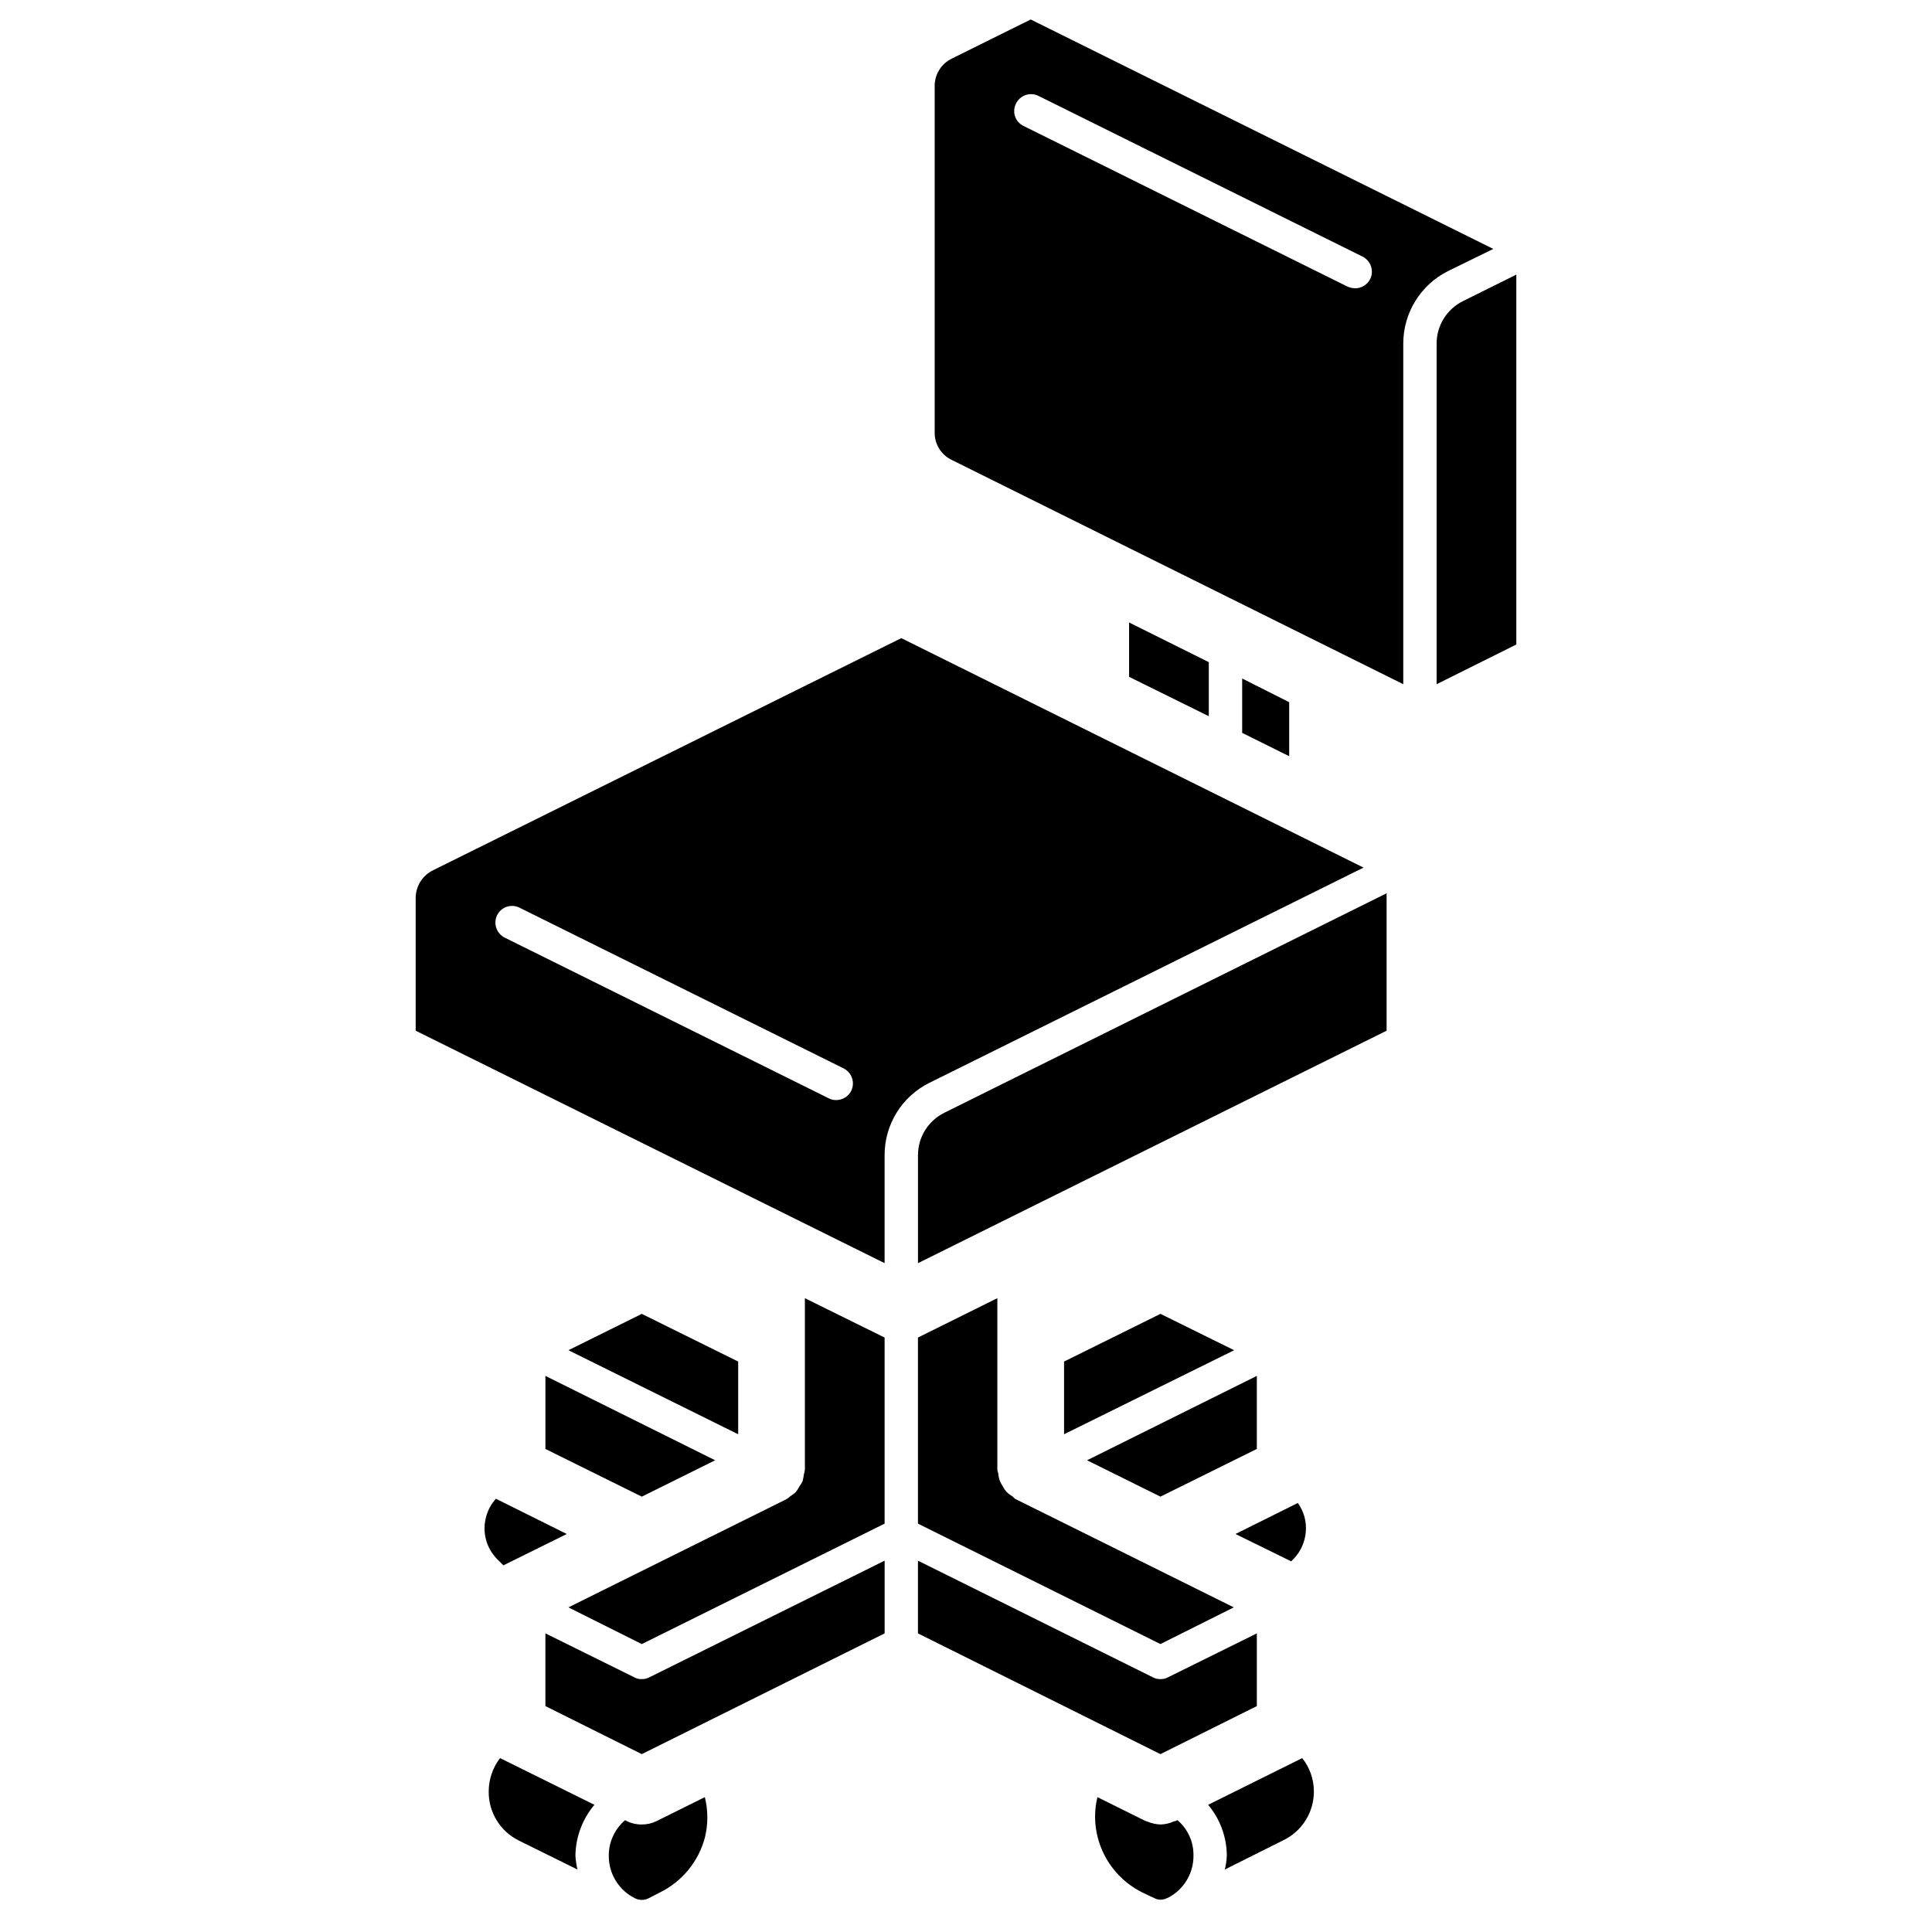 <?xml version="1.0" encoding="UTF-8"?>
<!-- The Best Svg Icon site in the world: iconSvg.co, Visit us! https://iconsvg.co -->
<svg fill="#000000" width="800px" height="800px" version="1.1" viewBox="144 144 512 512" xmlns="http://www.w3.org/2000/svg">
 <path d="m443.22 308.96v14.406l21.125 10.43v-14.32zm21.125 10.516-21.125-10.516v14.406l21.125 10.43zm-81.492-6.363-124.1 61.52c-2.801 1.371-4.582 4.215-4.594 7.336v35.176l124.27 61.605v-28.547c-0.043-8.18 4.59-15.664 11.93-19.27l114.99-57.008zm-13.258 119.94c-0.75 1.512-2.293 2.469-3.981 2.477-0.672 0.023-1.344-0.129-1.941-0.441l-85.914-42.605c-2.176-1.09-3.082-3.723-2.035-5.922 0.516-1.055 1.43-1.863 2.539-2.246 1.113-0.379 2.328-0.305 3.383 0.215l85.914 42.602c2.18 1.09 3.082 3.723 2.035 5.922zm73.625-124.09v14.406l21.125 10.43v-14.32zm-127.19 279.57c-0.602 0.312-1.27 0.465-1.945 0.441-0.676 0.043-1.352-0.109-1.945-0.441l-23.598-11.668v19.266l25.543 12.73 64.348-31.996v-19.27zm137.44 0c-0.594 0.32-1.27 0.473-1.945 0.441-0.676 0.023-1.344-0.129-1.945-0.441l-62.312-30.938v19.27l64.258 31.996 25.547-12.73v-19.266zm-139.39 0.441c-0.676 0.043-1.352-0.109-1.945-0.441l-23.598-11.668v19.266l25.543 12.73 64.348-31.996v-19.27l-62.402 30.938c-0.602 0.312-1.27 0.465-1.945 0.441zm118-57.984 19.445 9.637 25.547-12.641v-19.359zm57.629 15.027c-0.371-1.332-0.969-2.586-1.766-3.715l-16.527 8.223 14.758 7.246 0.621-0.617c2.844-2.953 3.949-7.172 2.914-11.137zm-173.68 42.516c-0.602 0.312-1.27 0.465-1.945 0.441-0.676 0.043-1.352-0.109-1.945-0.441l-23.598-11.668v19.266l25.543 12.73 64.348-31.996v-19.27zm-1.945-96.344-19.445 9.633 44.988 22.273v-19.266zm-25.543 35.797 25.543 12.641 19.445-9.637-44.988-22.363zm25.543-35.797-19.445 9.633 44.988 22.273v-19.266zm43.219-4.156v45.434c-0.043 0.418-0.133 0.836-0.262 1.238-0.074 0.625-0.195 1.246-0.355 1.855-0.242 0.5-0.539 0.977-0.883 1.414-0.242 0.5-0.539 0.977-0.883 1.414-0.465 0.43-0.965 0.816-1.504 1.148-0.316 0.312-0.672 0.582-1.062 0.797l-57.715 28.637 19.445 9.723 64.348-31.91v-49.32zm-81.844 53.121c-1.27 1.379-2.18 3.051-2.652 4.863-1.078 3.965 0.035 8.207 2.918 11.137l1.68 1.68 16.793-8.309-18.473-9.191c-0.09 0-0.18-0.09-0.266-0.18zm81.844-53.121v45.434c-0.043 0.418-0.133 0.836-0.262 1.238-0.074 0.625-0.195 1.246-0.355 1.855-0.242 0.5-0.539 0.977-0.883 1.414-0.242 0.5-0.539 0.977-0.883 1.414-0.465 0.43-0.965 0.816-1.504 1.148-0.316 0.312-0.672 0.582-1.062 0.797l-57.715 28.637 19.445 9.723 64.348-31.91v-49.32zm0 0v45.434c-0.043 0.418-0.133 0.836-0.262 1.238-0.074 0.625-0.195 1.246-0.355 1.855-0.242 0.5-0.539 0.977-0.883 1.414-0.242 0.5-0.539 0.977-0.883 1.414-0.465 0.43-0.965 0.816-1.504 1.148-0.316 0.312-0.672 0.582-1.062 0.797l-57.715 28.637 19.445 9.723 64.348-31.91v-49.32zm-43.219 4.156-19.445 9.633 44.988 22.273v-19.266zm16.703 128.07-12.816 6.363c-1.207 0.594-2.539 0.895-3.887 0.883-1.379 0.023-2.742-0.281-3.977-0.883l-0.445-0.266c-2.769 2.356-4.356 5.82-4.328 9.457-0.027 4.82 2.727 9.227 7.07 11.312 1.066 0.488 2.289 0.488 3.356 0l3.098-1.59c5.879-2.887 10.227-8.172 11.93-14.496 0.887-3.539 0.887-7.242 0-10.781zm-54.27-10.344c-1.941 2.539-2.996 5.644-3.004 8.84-0.062 5.57 3.109 10.672 8.133 13.082l15.379 7.602c-0.27-1.195-0.445-2.406-0.531-3.625 0.055-4.957 1.836-9.738 5.039-13.523zm54.27 10.344-12.816 6.363c-1.207 0.594-2.539 0.895-3.887 0.883-1.379 0.023-2.742-0.281-3.977-0.883l-0.445-0.266c-2.769 2.356-4.356 5.82-4.328 9.457-0.027 4.82 2.727 9.227 7.07 11.312 1.066 0.488 2.289 0.488 3.356 0l3.098-1.59c5.879-2.887 10.227-8.172 11.93-14.496 0.887-3.539 0.887-7.242 0-10.781zm0 0-12.816 6.363c-1.207 0.594-2.539 0.895-3.887 0.883-1.379 0.023-2.742-0.281-3.977-0.883l-0.445-0.266c-2.769 2.356-4.356 5.82-4.328 9.457-0.027 4.82 2.727 9.227 7.07 11.312 1.066 0.488 2.289 0.488 3.356 0l3.098-1.59c5.879-2.887 10.227-8.172 11.93-14.496 0.887-3.539 0.887-7.242 0-10.781zm125.25 6.098-0.527 0.266c-0.156-0.016-0.309 0.016-0.445 0.086-1.086 0.484-2.254 0.754-3.445 0.797h-0.086c-1.219-0.043-2.418-0.312-3.539-0.797-0.102-0.07-0.227-0.102-0.352-0.086l-12.816-6.363c-0.855 3.516-0.824 7.191 0.086 10.695 1.641 6.352 5.965 11.676 11.844 14.582l3.184 1.504c1.027 0.531 2.246 0.531 3.269 0h0.09c4.324-2.102 7.043-6.508 6.981-11.316 0.062-3.598-1.496-7.035-4.242-9.367zm33.059-16.441-24.926 12.375c3.164 3.766 4.914 8.52 4.949 13.434-0.047 1.254-0.223 2.5-0.531 3.715l15.379-7.691c5.062-2.379 8.273-7.488 8.223-13.082-0.012-3.18-1.102-6.266-3.094-8.75zm-37.566-117.73-25.543 12.641v19.266l45.078-22.273zm-135.5 96.344c-0.602 0.312-1.27 0.465-1.945 0.441-0.676 0.043-1.352-0.109-1.945-0.441l-23.598-11.668v19.266l25.543 12.73 64.348-31.996v-19.27zm131.61-30.141-34.383-17.059c-0.441-0.18-0.621-0.531-0.973-0.797-0.555-0.312-1.059-0.699-1.504-1.148-0.402-0.414-0.73-0.891-0.973-1.414-0.316-0.441-0.582-0.914-0.793-1.414-0.23-0.598-0.379-1.223-0.445-1.855 0-0.445-0.262-0.797-0.262-1.238v-45.434l-21.039 10.43v49.32l64.258 31.91 19.445-9.723zm-133.55 30.582c-0.676 0.043-1.352-0.109-1.945-0.441l-23.598-11.668v19.266l25.543 12.73 64.348-31.996v-19.27l-62.402 30.938c-0.602 0.312-1.27 0.465-1.945 0.441zm80.168-150.08c-4.297 2.125-7.008 6.516-6.984 11.312v28.547l124.19-61.605v-36.414zm78.93-115.08v14.406l12.461 6.188v-14.32zm-56.039-174.65-20.859 10.34c-2.824 1.344-4.617 4.207-4.594 7.336v91.746c-0.047 3.137 1.75 6.012 4.594 7.336l119.59 59.398v-90.246c-0.008-8.168 4.617-15.633 11.934-19.27l11.93-5.832zm89.98 68.766c-0.75 1.508-2.293 2.469-3.981 2.473-0.699-0.02-1.387-0.168-2.031-0.441l-85.91-42.602c-1.055-0.52-1.855-1.438-2.219-2.555-0.367-1.113-0.27-2.328 0.273-3.367 0.512-1.059 1.426-1.867 2.539-2.246 1.109-0.383 2.328-0.305 3.383 0.211l85.91 42.602c2.18 1.094 3.082 3.727 2.035 5.926zm24.66 5.832c-4.336 2.102-7.082 6.496-7.07 11.312v90.246l21.125-10.52v-98.023z"/>
</svg>